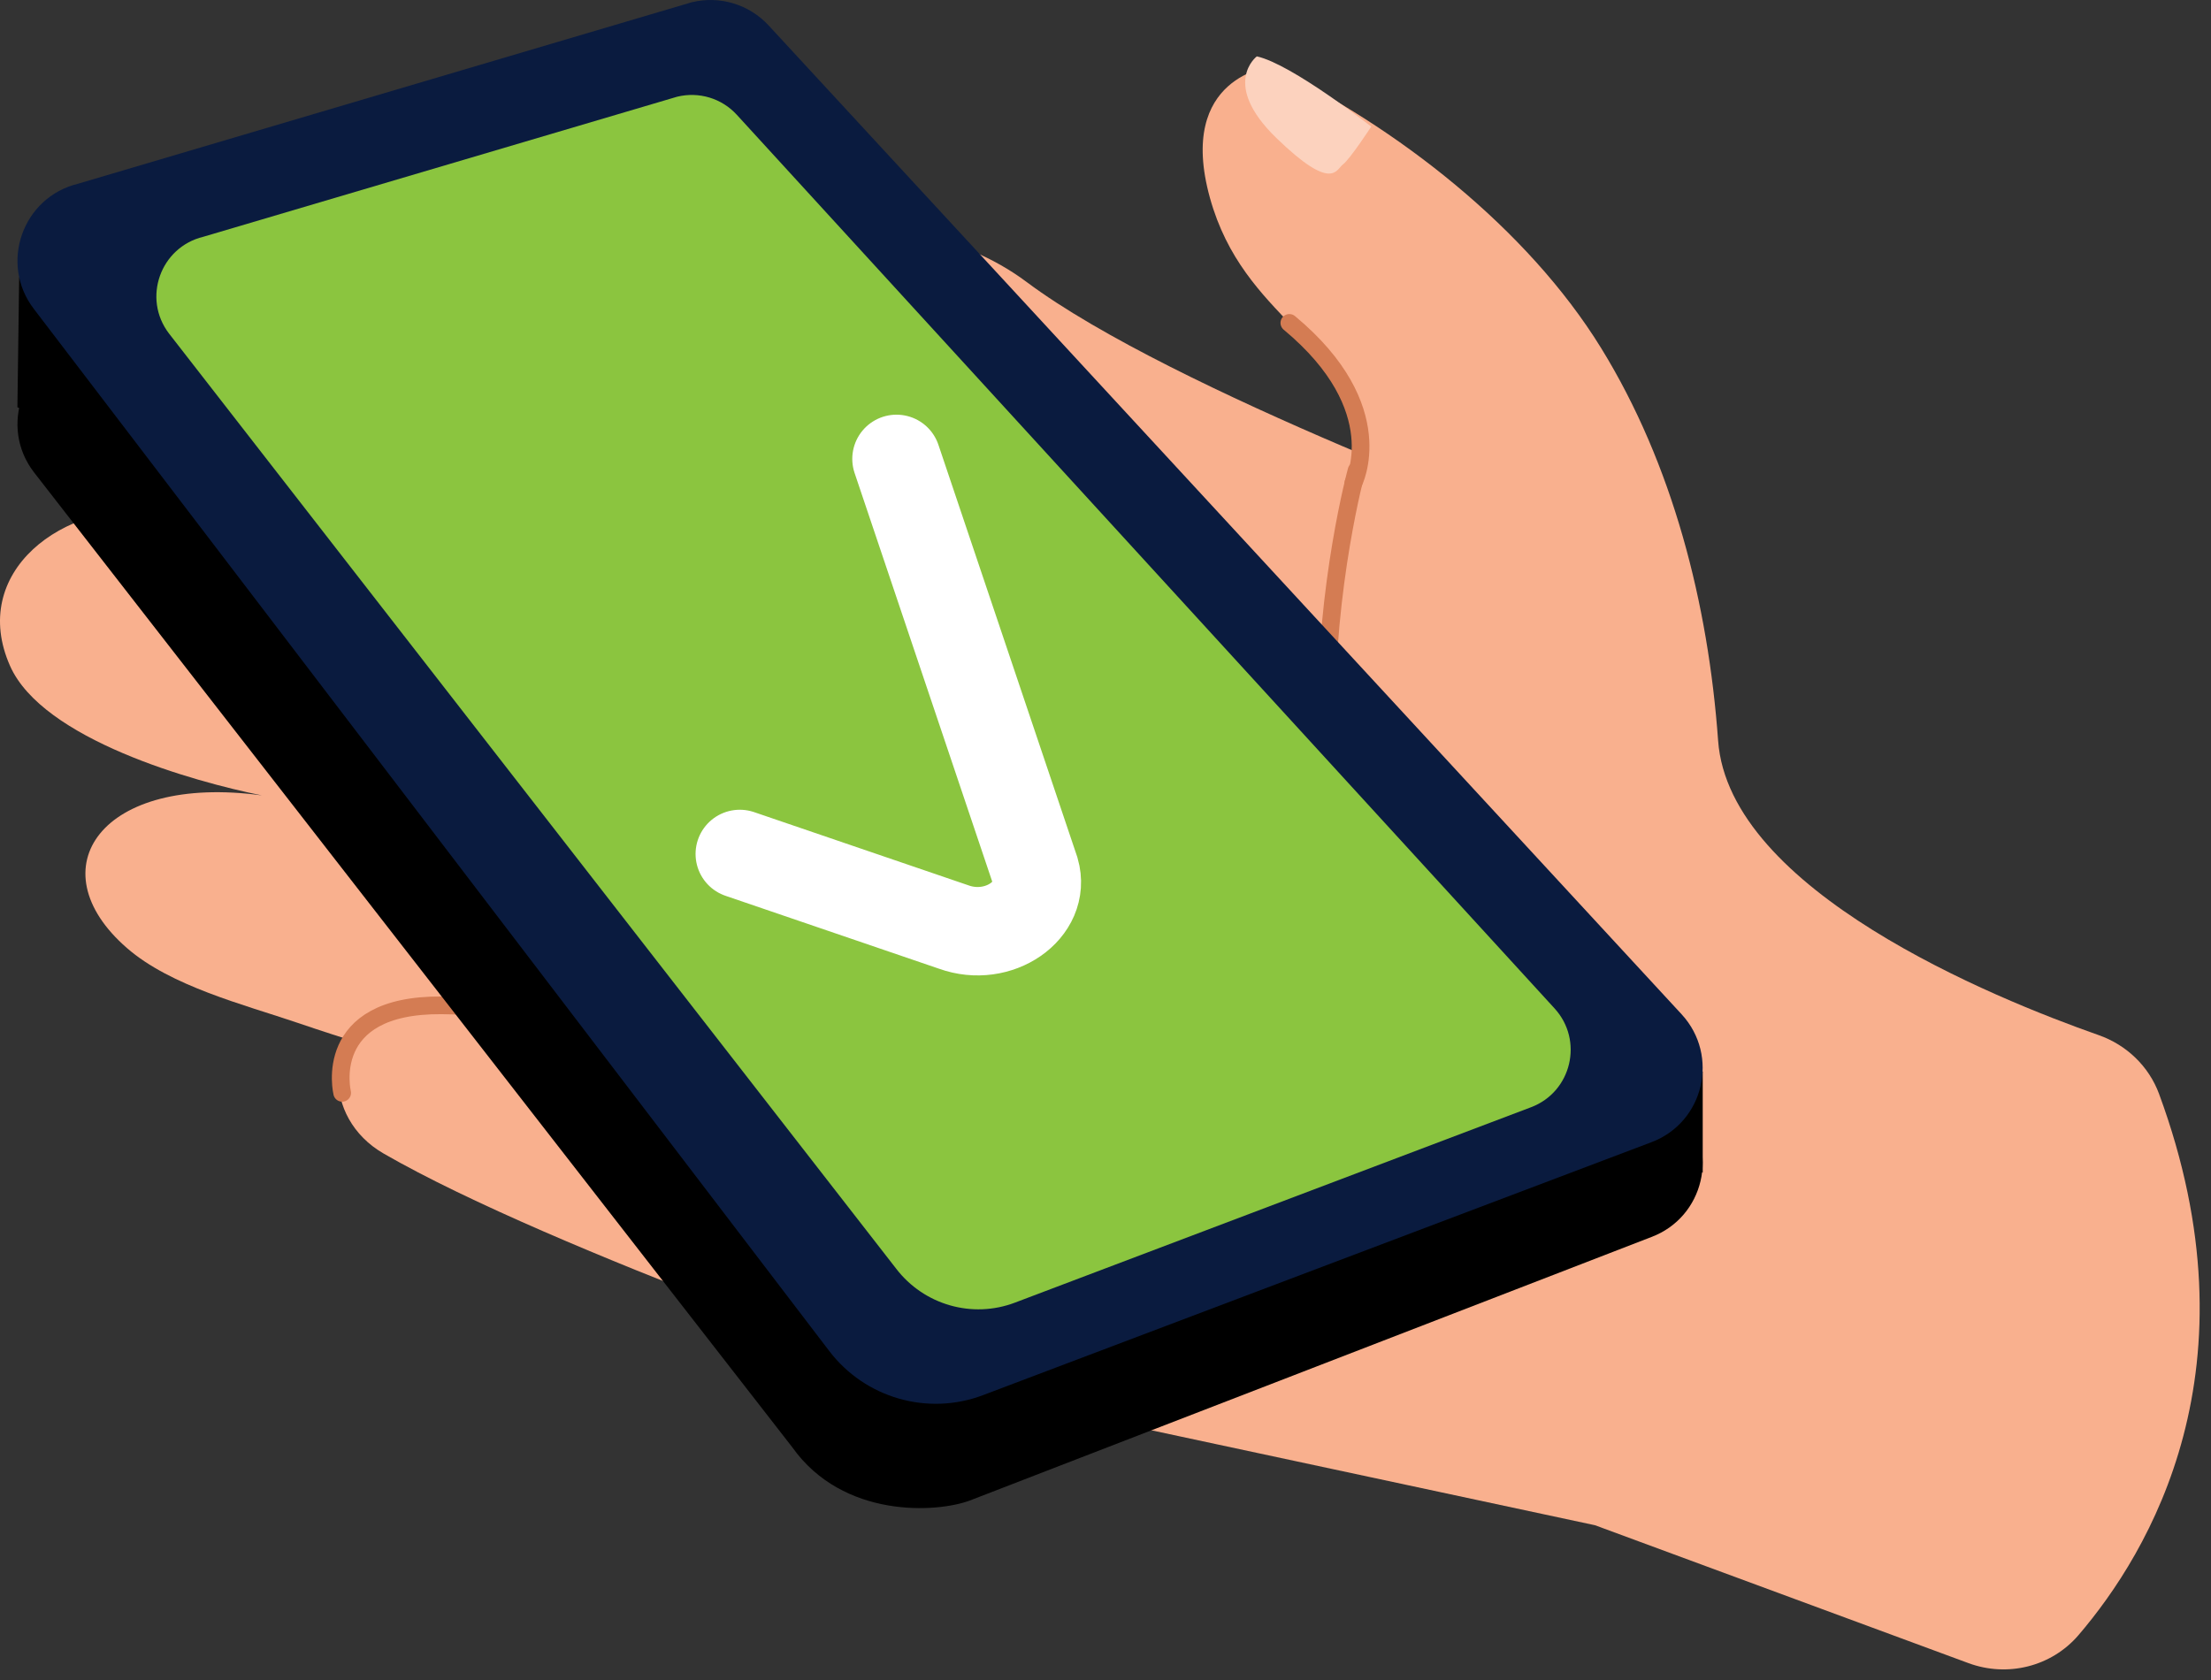 <svg width="125" height="95" viewBox="0 0 125 95" fill="none" xmlns="http://www.w3.org/2000/svg">
    <rect x="0" y="0" width="125" height="95" fill="#333333" stroke="none"/>
    <path
        d="M106.694 73.528L102.164 56.638L65.544 43.758L48.414 77.308L90.174 86.248L111.294 94.048C113.494 94.858 115.974 94.248 117.504 92.468C121.524 87.778 127.774 77.348 122.064 61.858C121.484 60.288 120.214 59.078 118.634 58.528C112.694 56.438 97.744 50.358 97.134 41.878C96.574 34.128 94.574 26.268 90.524 19.688C86.354 12.918 78.944 7.158 71.874 3.758C71.874 3.758 66.494 4.288 68.404 11.188C70.314 18.078 76.194 19.098 76.704 24.978C77.214 30.848 70.834 44.538 80.024 58.378C89.214 72.218 97.134 64.968 97.134 64.968"
        fill="#F9B08E" />
    <path
        d="M41.874 62.438C38.984 61.188 25.294 55.828 22.054 57.008C18.264 58.389 18.174 63.199 21.684 65.228C31.314 70.788 53.574 78.418 53.574 78.418"
        fill="#F9B08E" />
    <path
        d="M87.575 29.889C87.575 29.889 66.314 22.128 58.044 15.948C50.455 10.278 38.395 13.508 29.015 13.299C22.845 13.159 16.415 12.059 10.325 13.579C7.814 14.209 4.635 15.358 3.834 18.148C2.584 22.549 7.854 24.608 11.104 25.909C18.244 28.759 40.434 35.408 40.434 35.408C35.215 33.879 29.924 32.508 24.625 31.308C19.845 30.229 14.475 29.308 9.284 28.828C3.405 28.288 -1.746 32.419 0.565 37.648C2.405 41.819 10.985 44.209 14.805 44.978C21.184 46.279 33.834 50.089 40.315 50.748C41.675 52.839 22.355 46.008 14.805 44.978C5.724 43.739 2.014 49.118 7.175 53.608C9.655 55.769 13.794 56.809 16.825 57.839C22.044 59.618 27.384 61.069 32.745 62.328L83.335 74.499"
        fill="#F9B08E" />
    <path d="M17.724 33.468C17.724 33.468 17.264 37.688 16.304 39.928" stroke="#D47C53" stroke-miterlimit="10"
        stroke-linecap="round" stroke-linejoin="round" />
    <path
        d="M19.345 61.798C19.345 61.798 18.134 56.798 24.965 56.849C31.794 56.898 37.084 60.209 37.084 60.209"
        stroke="#D47C53" stroke-miterlimit="10" stroke-linecap="round" stroke-linejoin="round" />
    <path
        d="M71.055 3.188C71.055 3.188 68.995 4.738 72.165 7.808C75.335 10.879 75.534 9.588 75.924 9.298C76.325 8.998 77.524 7.158 77.524 7.158C77.524 7.158 73.025 3.618 71.055 3.188Z"
        fill="#FCD2BE" />
    <path d="M76.694 26.608C76.694 26.608 69.654 52.288 84.134 63.349" stroke="#D47C53" stroke-miterlimit="10"
        stroke-linecap="round" stroke-linejoin="round" />
    <path d="M76.514 27.308C76.514 27.308 78.715 23.099 72.894 18.259" stroke="#D47C53" stroke-miterlimit="10"
        stroke-linecap="round" stroke-linejoin="round" />
    <path
        d="M4.414 19.619L39.104 5.489C40.694 5.099 42.364 5.609 43.464 6.809L95.074 62.719C97.224 65.059 96.334 68.829 93.364 69.949L54.834 84.849C52.974 85.549 47.664 85.889 44.784 81.829L1.914 26.699C-0.056 24.129 1.274 20.389 4.414 19.619Z"
        fill="black" />
    <path d="M96.264 60.599V66.309L0.984 23.029L1.084 15.679" fill="black" />
    <path
        d="M4.414 10.389L39.104 0.129C40.694 -0.261 42.364 0.249 43.464 1.449L95.074 57.359C97.224 59.699 96.334 63.469 93.364 64.589L55.584 78.889C52.454 80.079 48.914 79.059 46.884 76.399L1.914 17.469C-0.056 14.899 1.274 11.149 4.414 10.389Z"
        fill="#0A1B3F" />
    <path
        d="M11.494 13.389L38.284 5.469C39.514 5.169 40.804 5.559 41.654 6.489L87.884 57.019C89.544 58.829 88.854 61.739 86.564 62.609L57.384 73.659C54.964 74.579 52.234 73.789 50.664 71.739L9.554 18.859C8.034 16.869 9.064 13.979 11.494 13.389Z"
        fill="#8BC53F" />
    <path d="M50.684 25.949L58.524 49.229C59.164 51.459 56.454 53.339 53.914 52.419L41.824 48.289"
        stroke="white" stroke-width="5" stroke-miterlimit="10" stroke-linecap="round" />
</svg>